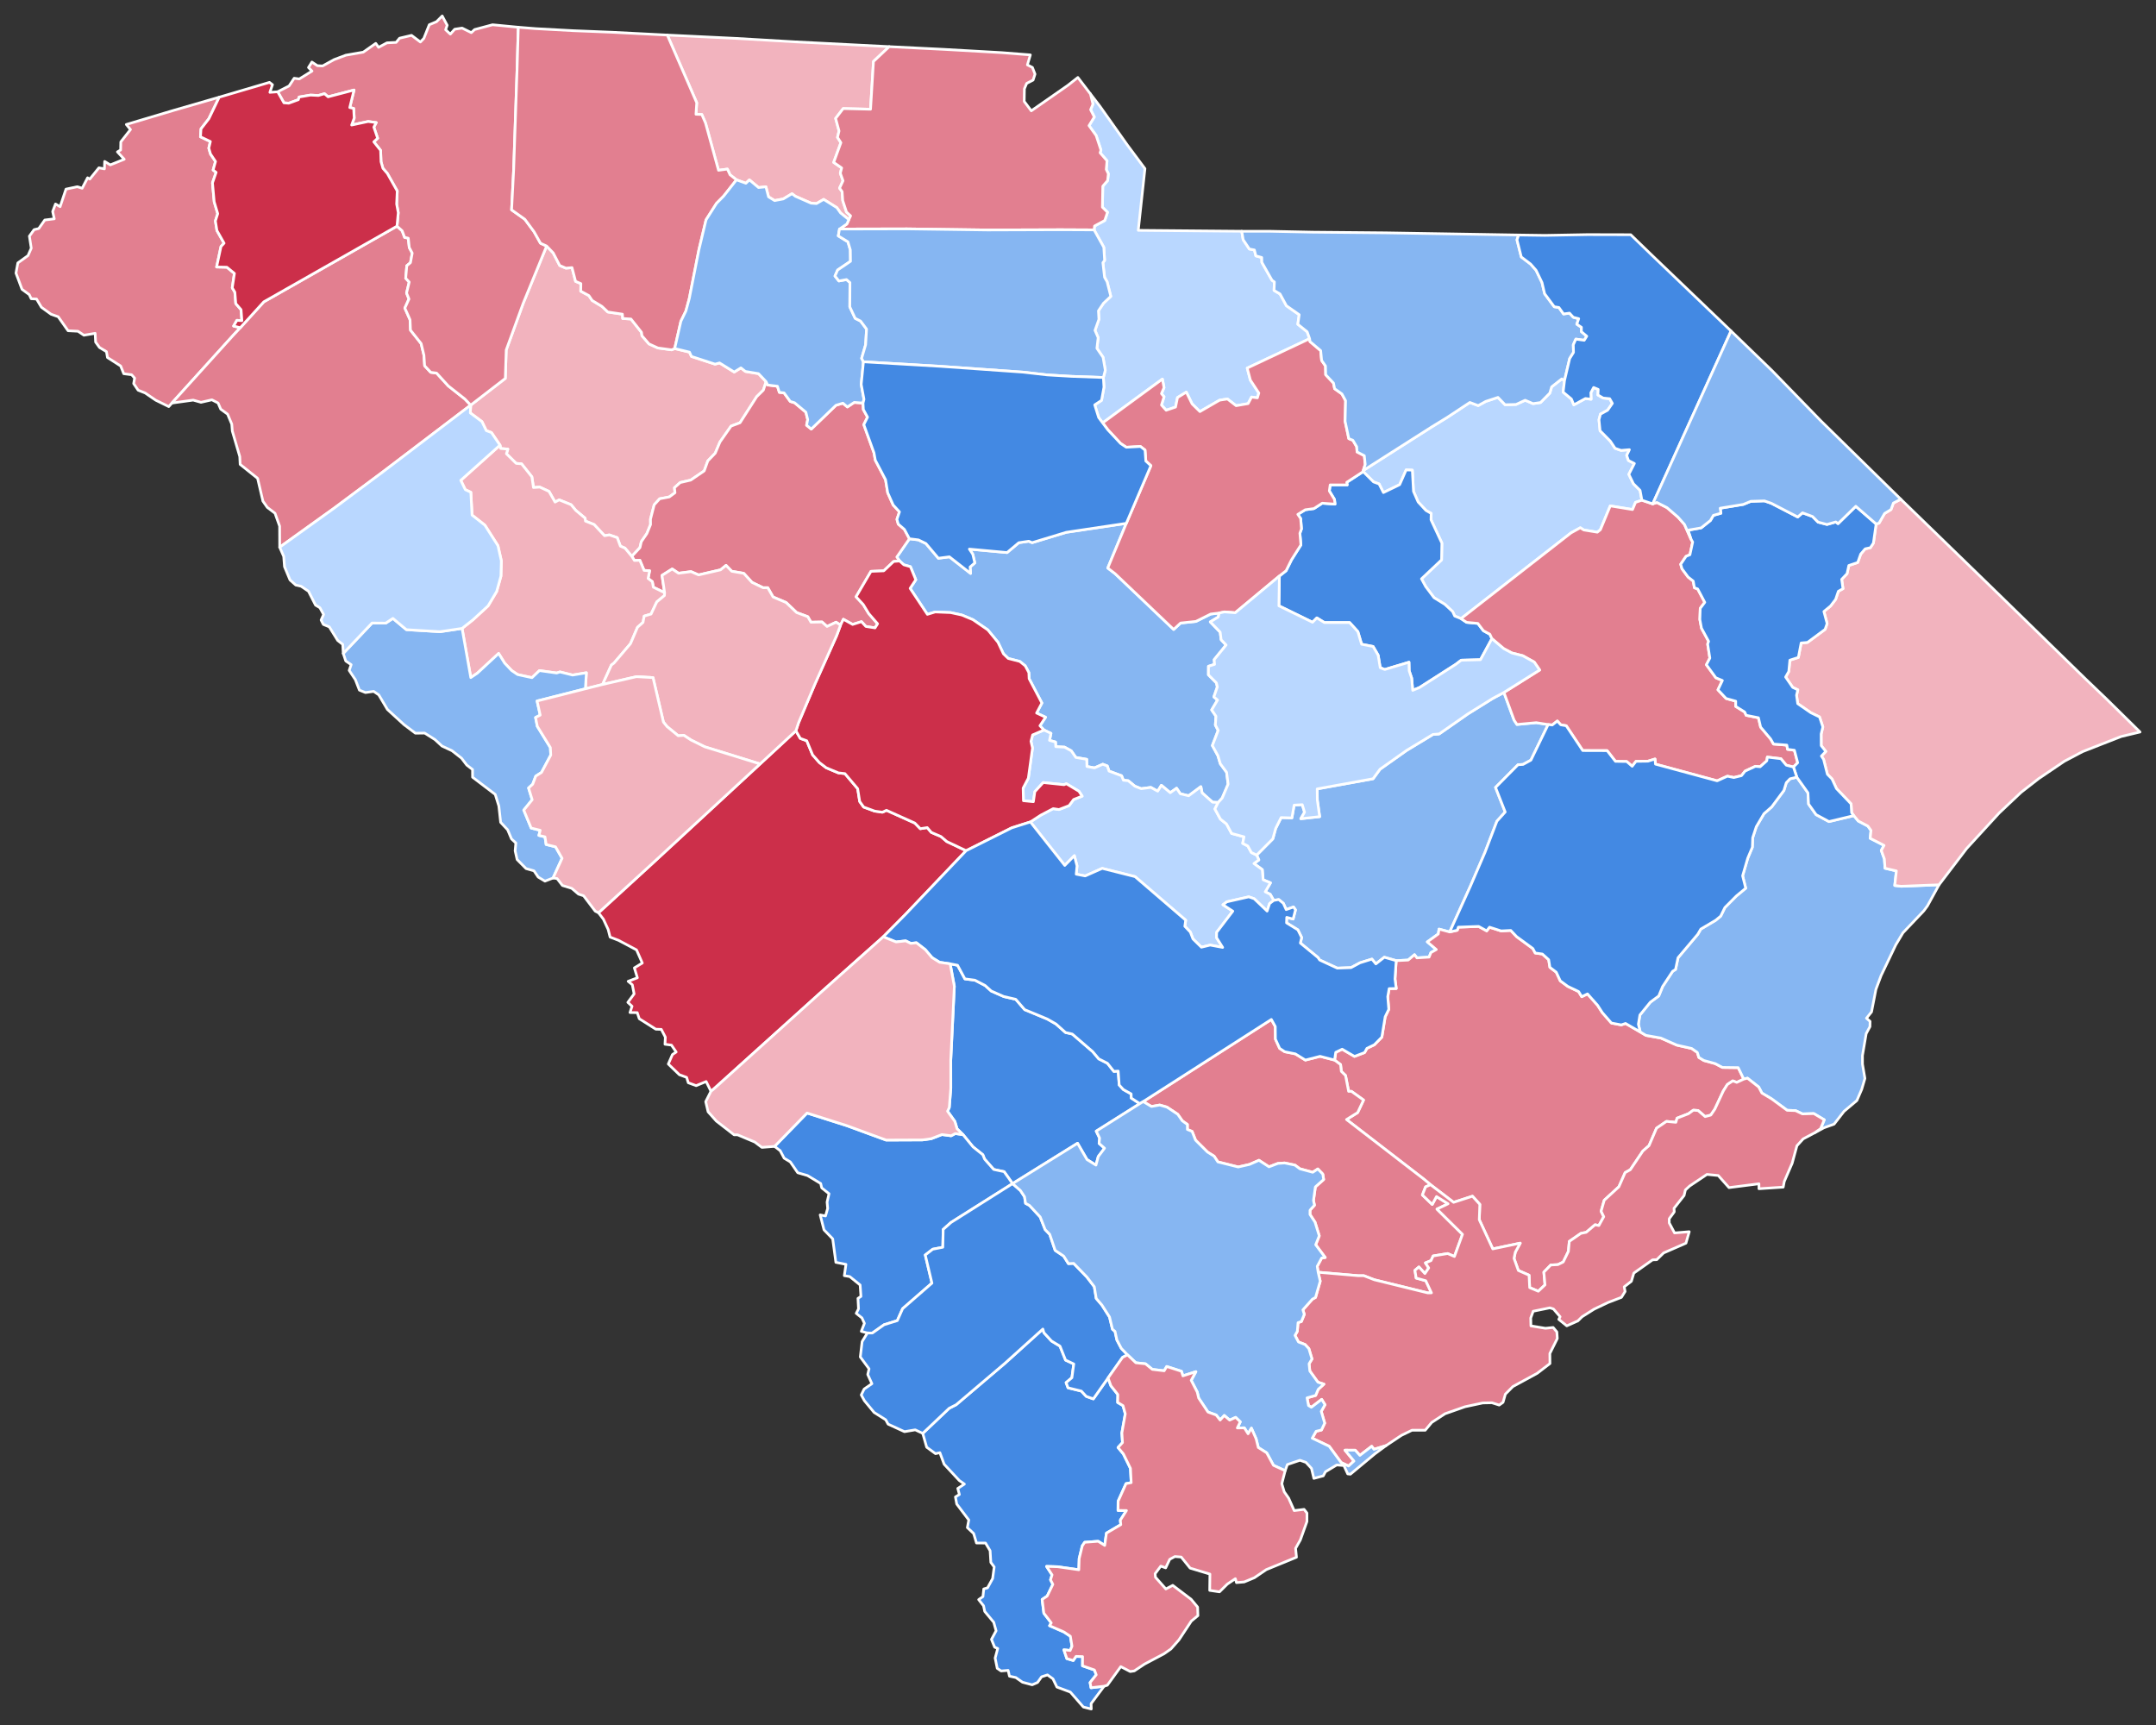 <?xml version="1.0" encoding="UTF-8" standalone="no"?>
<svg
   xmlns:dc="http://purl.org/dc/elements/1.1/"
   xmlns:cc="http://creativecommons.org/ns#"
   xmlns:rdf="http://www.w3.org/1999/02/22-rdf-syntax-ns#"
   xmlns:svg="http://www.w3.org/2000/svg"
   xmlns="http://www.w3.org/2000/svg"
   xmlns:sodipodi="http://sodipodi.sourceforge.net/DTD/sodipodi-0.dtd"
   xmlns:inkscape="http://www.inkscape.org/namespaces/inkscape"
   version="1.2"
   width="810"
   height="648"
   viewBox="0 0 810 648"
   stroke-linecap="round"
   stroke-linejoin="round"
   id="svg917"
   sodipodi:docname="South_Carolina_Presidential_Election_Results_2000.svg"
   inkscape:version="0.92.3 (2405546, 2018-03-11)">
  <rect x="0" y="0" width="810" height="648" fill="#333333" stroke="none"/>
  <defs
     id="defs921" />
  <sodipodi:namedview
     pagecolor="#ffffff"
     bordercolor="#666666"
     borderopacity="1"
     objecttolerance="10"
     gridtolerance="10"
     guidetolerance="10"
     inkscape:pageopacity="0"
     inkscape:pageshadow="2"
     inkscape:window-width="2085"
     inkscape:window-height="1948"
     id="namedview919"
     showgrid="false"
     inkscape:zoom="1.1569609"
     inkscape:cx="425.78718"
     inkscape:cy="324"
     inkscape:window-x="1735"
     inkscape:window-y="0"
     inkscape:window-maximized="0"
     inkscape:current-layer="South Carolina" />
  <g
     id="South Carolina"
     transform="translate(5,5)"
     stroke="white"
     stroke-width="1"
     style="fill:#d75d5d;fill-opacity:1">
    <path
       d="M 467.13 316.21 473.2 310.11 474.26 306.22 476.31 302.12 480.36 302.25 481.2 297.45 484.26 297.28 485.11 300.11 483.71 302.55 490.79 301.78 489.92 295.54 489.87 291.35 510.85 287.54 513.47 283.96 523.43 276.91 533.36 270.89 535.67 270.71 546.49 263.17 555.76 257.4 560.02 255.12 563.84 265.52 564.92 267.15 572.16 266.47 576.64 267.18 570.16 280.55 567.21 282.16 565.31 282.28 556.87 290.81 560.5 300.03 557.39 303.48 552.89 315.23 547.41 327.93 539.64 345.09 535.64 344.02 535.36 345.85 531.24 348.82 534.62 351.7 532.59 352.84 531.91 354.54 527.33 354.83 526.43 353.64 524.05 355.65 519.54 355.87 515.08 354.59 511.91 357.09 510.42 355.29 505.95 356.68 502.59 358.49 497.4 358.68 490.8 355.63 490.14 354.68 483.54 349.26 484.03 347.19 482.61 344.3 478.35 341.67 478.42 339.61 480.82 340.24 481.71 336.79 480.97 335.71 478.21 336.69 477.15 334.34 475.41 332.92 473.53 333.24 472.22 330.95 470.34 330.01 472.32 326.63 469.56 325.49 469.24 321.67 466.09 319.39 467.94 318.04 467.13 316.21 Z"
       id="Clarendon"
       fill="#b3c4db"
       style="fill:#86b6f2;fill-opacity:1" />
    <path
       d="M 519.54 355.87 524.05 355.65 526.43 353.64 527.33 354.83 531.91 354.54 532.59 352.84 534.62 351.7 531.24 348.82 535.36 345.85 535.64 344.02 539.64 345.09 542.49 344.45 542.89 343.29 550.52 343.01 553.55 344.68 554.61 343.3 558.96 344.7 562.59 344.52 564.79 346.85 570.89 351.32 571.78 353 574.47 353.38 576.84 355.52 577.29 358.38 579.68 360.2 581.18 363.44 584 365.53 588.08 367.48 589.25 369.41 591.42 368.36 595.2 372.62 596.97 375.37 600.41 379.31 604.11 380 605.71 379.46 611.22 382.65 613.38 383.94 618.97 384.94 624.95 387.59 630.56 388.86 632.68 390.34 633.26 392.23 635.13 393.37 639.39 394.54 642.12 395.98 648.04 396.06 650.13 400.37 647.5 401.6 646 401.04 643.96 402.4 642.45 404.81 639.25 411.67 637.74 413.88 635.62 414.45 632.95 412.17 631.18 412.04 629.36 413.37 625.07 415.04 624.62 416.6 621.08 416.26 617.35 418.81 614.54 425.36 612.22 427.38 607.5 434.41 605.56 435.49 603.21 440.82 597.7 445.88 596.53 450 597.52 452.06 595.69 455.38 594.27 455.09 590.93 457.92 588.96 458.31 584.58 461.33 584.24 465.09 582.3 469.07 580.3 470.06 577.62 470.2 575.02 472.88 575.45 477.67 572.93 480.06 569.69 478.69 569.46 474.03 565.44 472.26 563.81 467.71 564.3 465.36 566.15 461.99 555.83 464.15 550.76 453.19 550.96 447.42 548.2 444.36 541.11 446.66 532.46 440.05 529.92 437.93 500.88 415.55 505.06 412.95 507.28 408.24 502.7 404.95 501.67 404.97 500.51 399 498.93 397.47 498.65 394.91 496.39 393.22 496.83 390.31 499.25 389.13 503.87 391.84 507.68 390.39 508.54 388.81 511.33 387.47 514.15 384.6 515.4 376.97 516.76 374.16 516.37 369.4 516.9 366.38 519.56 366.34 519.1 362.74 519.54 355.87 Z"
       id="Berkeley"
       fill="#b8e0da"
       style="fill:#e27f90;fill-opacity:1" />
    <path
       d="M 171.84 147.18 184.84 137.15 185.18 126.48 191.56 108.94 200.36 87.42 202.84 90.01 205.28 94.73 207.61 95.73 209.9 95.53 211.24 100.68 213.23 101.54 213.18 104.38 216.25 106.04 217.49 107.88 221.13 110.08 223.36 112.2 228.84 113.02 228.94 114.64 232.05 114.84 236 119.81 236.19 121.14 238.83 124.19 242.16 125.71 247.33 126.42 248.48 125.93 254.04 127.28 254.78 128.9 263.64 131.79 265.34 131.34 270.84 134.75 273.35 133.19 275.05 134.53 279.98 135.36 282.83 138.38 281.79 141.56 279.29 144.02 273.02 153.82 269.66 155.07 265.48 161.05 263.72 165.23 260.93 168.13 259.57 171.89 254.51 175.35 250.55 176.27 248.39 178.21 248.59 180.1 246.45 181.68 242.84 182.36 240.78 184.63 239.39 190.02 239.41 192.05 238.03 195.43 235.94 198.49 235.43 200.72 232.37 204 229.79 200.9 228.07 200.16 226.89 196.97 223.93 195.94 222.12 196.24 218.19 192.04 214.94 190.74 214.82 189.65 211.34 186.75 209.55 184.59 205.08 182.78 203.53 183.61 201.25 179.59 197.78 177.98 195.42 178.14 194.82 174.12 190.95 169.25 188.92 169.07 185.26 165.46 185.8 163.71 183.11 163.48 182.84 162.23 179.63 157.49 177.69 156.76 176.06 153.38 171.69 150.12 171.84 147.18 Z"
       id="Laurens"
       fill="#b1e486"
       style="fill:#f2b3be;fill-opacity:1" />
    <path
       d="M 424.5 408.81 472.65 377.96 474.12 380.62 474.17 385.34 475.76 388.82 477.66 390.08 481.66 390.89 485.43 393.22 490.95 391.81 496.39 393.22 498.65 394.91 498.93 397.47 500.51 399 501.67 404.97 502.7 404.95 507.28 408.24 505.06 412.95 500.88 415.55 529.92 437.93 532.46 440.05 530.59 440.84 529.39 443.89 533.08 447.45 534.69 444.49 539.04 447.2 534.87 449.2 544.45 458.67 541.42 467.01 538.88 465.9 533.43 466.8 532.63 468.55 530.52 469.41 531.76 471.31 530.33 473.42 528.08 470.94 526.58 472.2 527.05 475.11 530.66 476.11 532.79 480.66 531.37 480.67 511.31 475.74 507.38 474.22 505.3 474.22 490.22 472.92 489.88 470.69 491.55 467.56 492.88 467.38 489.3 462.59 490.64 459.25 489.05 454.11 487.15 451.21 487.17 449.6 488.84 447.74 488.47 445.96 489.17 440.87 492.29 438.09 491.97 436.06 490.1 434.12 488.2 435.37 483.35 434.06 481.51 432.68 477.63 431.87 475.1 432.05 471.76 433.32 467.99 430.87 464.43 432.42 460.19 433.38 452.55 431.47 451.14 429.33 448.65 427.77 444.16 423.3 442.87 420.02 441.09 419.29 441.1 417.42 439.19 416.05 437.47 413.58 433.39 410.88 430.69 410.11 427.58 410.65 424.5 408.81 Z"
       id="Dorchester"
       fill="#cbdc93"
       style="fill:#e27f90;fill-opacity:1" />
    <path
       d="M 670.06 286.95 674.24 292.82 674.47 297.04 677.3 301.02 682.13 303.63 691.47 301.39 693.17 303.43 696.75 305.31 697.93 306.95 697.62 309.91 702.83 312.57 701.79 314.47 702.95 317.67 703.2 321.16 707.46 322.16 706.85 327.64 709.29 327.93 723.48 327.38 719.13 335.31 717.76 337.17 709.93 345.41 707.21 349.99 701.71 361.5 699.78 366.65 698.13 375.12 696.22 377.5 697.58 378.68 697.54 380.66 696.12 383.28 694.72 391.52 694.73 394.75 695.64 400.11 694.45 404.18 692.63 408.4 687.79 412.48 684.06 417.29 680.24 418.65 676.69 420.57 678.99 418.99 680.37 415.66 676.45 413.32 672.17 413.44 669.57 412.2 666.42 412.09 660.62 407.82 656.94 405.62 655.73 403.34 651.52 400.02 650.13 400.37 648.04 396.06 642.12 395.98 639.39 394.54 635.13 393.37 633.26 392.23 632.68 390.34 630.56 388.86 624.95 387.59 618.97 384.94 613.38 383.94 611.22 382.65 610.53 379.73 611.1 376.29 615.02 371.47 618.18 369.14 619.62 365.61 623.4 359.86 624.49 359.19 625.42 354.78 632.85 345.96 633.98 344.01 639.58 340.69 641.45 339.14 643.03 335.92 647.33 331.59 650.86 328.66 649.69 324 651.62 317.37 653.35 313.26 653.47 309.7 654.83 305.56 657.71 300.67 660.62 298.11 665.21 291.93 666.1 289.03 667.5 287.56 670.06 286.95 Z"
       id="Georgetown"
       fill="#e4c9a0"
       style="fill:#86b6f2;fill-opacity:1" />
    <path
       d="M 507.14 172.16 507.16 171.75 532.85 155.39 538.69 151.81 547.21 146.18 550.36 147.36 553.18 145.79 557.78 144.28 560.46 147.04 564.57 146.93 567.99 145.35 570.95 146.62 573.77 146.21 577.26 142.66 577.94 140.33 581.76 137.33 582.78 137.96 582.27 142.3 585.36 144.87 586.28 147.08 590.64 144.7 592.77 144.97 592.68 142.53 593.72 140.56 595.44 141.28 595.34 143.37 597.29 144.52 599.76 144.77 600.76 146.52 598.99 149.08 596.28 150.58 595.73 152.68 596.14 156.81 600 160.72 601.78 163.4 604.03 164.19 607.16 163.92 606.14 166.08 606.81 167.99 609.03 169.11 606.95 173.18 608.68 176.73 611.17 179.2 611.85 182.9 609.46 183.72 608.34 186.41 599.97 185.04 596.26 193.99 595.11 194.92 590 194.08 588.72 193.26 585.24 195.17 543.91 227.38 541.52 226.41 540.74 224.73 537.8 222.01 533.77 219.53 530.64 215.37 529.04 212.44 536.59 205.31 536.7 199 532.63 190.28 532.68 187.86 530.72 186.74 527.78 183.56 526.04 179.58 525.61 171.61 523.28 171.53 520.84 177.07 514.74 180.03 513.12 176.8 511.03 176.03 507.14 172.16 Z"
       id="Darlington"
       fill="#94bbeb"
       style="fill:#b9d7ff;fill-opacity:1" />
    <path
       d="M 77.36 31.51 73.46 39.61 70.51 43.42 70.32 46.39 74.04 48.16 73.45 50.65 74.08 52.84 75.97 55.66 75.07 58.87 76.2 59.74 74.83 63.7 75.47 70.8 76.8 75.27 75.92 78 76.5 81.6 79.19 86.36 78.02 87.61 76.38 95.3 80.24 95.38 83.07 97.7 82.26 103.13 83.24 104.76 83.58 109.04 85.57 111.34 85.87 115.46 84.01 115.33 82.76 117.48 85.28 118.1 84.42 119.04 82.67 120.9 59.58 146.41 58.4 147.74 53.46 145.31 49.51 142.61 46.89 141.58 45.22 139.09 45.58 137.04 44.46 135.77 41.49 135.39 40.33 132.48 35.38 129.31 34.99 127.1 32.38 125.53 30.92 123.5 30.75 120.22 26.52 120.93 24.3 119.43 20.58 119.25 16.87 113.99 14.18 113.04 10.56 110.42 8.73 107.33 6.72 107.22 5.99 105.67 3.27 103.68 1 97.59 1.7 93.77 5.52 91.02 6.74 88.24 6.04 83.71 7.81 81.27 9.56 80.85 11.82 77.65 15.39 77.2 14.78 74.47 15.85 71.63 17.58 72.64 19.79 66.05 24.04 65.14 25.87 65.72 27.91 61.79 28.74 62.27 32.16 58.04 34.23 58.43 34.32 55.65 36.43 56.94 41.67 54.83 39.12 52.05 40.32 51.34 40.38 48.3 44.02 43.67 42.46 41.76 60.44 36.4 77.36 31.51 Z"
       id="Oconee"
       fill="#d8e9e9"
       style="fill:#e27f90;fill-opacity:1" />
    <path
       d="M 219.85 337.88 240.24 319.22 280.56 281.98 294.02 269.52 295.67 272.38 298.09 273.26 300.3 278.58 302.84 281.45 305.42 283.42 309.98 285.33 312.44 285.61 317.22 291.26 317.99 296.09 319.48 298.17 323.63 299.7 326.5 300.11 328.04 299.39 338.69 304.18 340.76 306.3 343.36 305.89 344.91 307.7 348.51 309.24 350.7 311.12 357.97 314.56 335.15 338.53 326.83 346.92 302.72 368.4 262.98 404.24 262.1 404.93 260.3 401.28 256.54 402.83 253.58 401.74 252.96 399.72 250.24 398.72 246.08 394.7 247.63 391.14 249.04 390.19 247.27 387.6 244.83 387.28 244.97 384.62 243.45 381.69 241.39 381.62 235.17 377.69 234.41 375.4 231.68 375.36 232.45 373.01 230.88 371.54 233.23 368.36 232.56 364.93 231 363.63 234.46 362.31 233.33 358.59 236.31 356.76 234.14 351.83 227.36 348.23 224.21 347.02 223.49 344.18 221.69 340.29 219.85 337.88 Z"
       id="Aiken"
       fill="#cdec98"
       style="fill:#cc2f4a;fill-opacity:1" />
    <path
       d="M 351.97 357.06 354.75 357.6 357.51 362.72 361.28 363.21 365.12 365.21 367.41 367.28 372.14 369.36 376.61 370.38 379.98 374.28 388.47 377.8 391.73 379.66 395.32 382.86 397.86 383.44 405.52 390.04 407.81 392.77 411.05 394.41 413.48 397.47 415.1 397.35 415.48 402.58 417.04 404.29 419.97 405.92 420.01 407.49 423.22 409.59 406.85 419.92 408.12 422.53 407.93 424.53 409.97 426.33 407.61 429.47 406.75 432.68 403.38 430.59 399.83 424.47 375.42 439.63 372.24 435.14 368.33 434.31 364.89 430.4 364.25 428.78 360.55 425.82 356.8 421.23 354.56 419.03 353.73 416.26 350.99 412.44 351.64 411.04 352.21 403.78 352.2 393.17 353.54 365.48 351.97 357.06 Z"
       id="Bamberg"
       fill="#d5bca5"
       style="fill:#4389e3;fill-opacity:1" />
    <path
       d="M 336.67 197.39 340.04 197.81 342.86 199.17 347.55 204.71 351.68 204.17 359.65 210.4 359.46 207.99 361.23 206.45 360.46 203.18 359.19 201.27 373.35 202.57 377.76 198.87 381.53 198.31 382.76 198.85 395.59 194.96 418.15 191.59 411.18 208.38 413.95 210.51 435.94 231.45 438.55 229.04 444.29 228.44 449.84 225.67 453.07 225.28 452.68 226.8 449.7 228.61 453.42 232.47 453.78 235.33 455.65 237.29 451.16 242.8 451.31 244.57 449.02 245.29 449 248.51 451.98 251.5 452.35 253.03 451.04 256.8 452.44 257.96 450.22 261.68 451.83 264.04 451.61 267.38 452.67 269.38 450.48 275.06 452.58 278.91 453.46 281.9 455.83 285.12 456.39 289.58 454.18 294.78 452.68 296.44 450.56 296.36 446.61 292.83 446.16 290.52 441.57 293.93 438.43 293.18 437.04 291.09 434.66 292.78 431.32 290 429.95 292.2 427.35 290.79 423.75 291.27 421.37 290.34 418.87 288.28 417.05 288.09 416.38 286.42 411.66 284.66 411 282.73 409.31 282.09 406.19 283.46 403.35 282.93 403.28 280.24 399.18 279.53 397.47 277.05 394.94 275.66 391.65 275.49 391.56 273.75 389.3 273.12 389.84 270.48 387.21 269.23 385.7 267.63 387.81 264.43 384.44 262.85 386.43 259.09 381.64 249.95 381.54 247.67 380.17 245.12 378.14 243.47 373.79 242.35 371.99 240.62 369.92 236.25 366.11 231.62 360.53 227.78 356.34 226.03 352.15 225.12 346.37 224.88 343.41 225.78 336.93 216.02 339.06 212.78 337.05 207.88 334.57 207.17 332.99 205.74 331.93 204.25 336.67 197.39 Z"
       id="Richland"
       fill="#dbe5d2"
       style="fill:#86b6f2;fill-opacity:1" />
    <path
       d="M 329.08 12.52 323.16 18.09 322.06 36.03 311.78 35.78 308.95 39.48 310.22 44.2 309.65 46.61 310.92 48.59 308.22 56 311.21 58.08 310.7 60.07 311.72 62.9 310.42 65.68 311.38 66.98 311.61 70.33 313.02 74.64 314.57 76.09 313.91 77.5 310.81 75 309.4 73.01 304.45 69.9 301.76 71.47 299.72 71.32 293.81 68.73 292.55 67.77 289.28 69.73 286.02 70.35 283.73 68.94 282.76 65.18 279.98 65.45 276.54 62.57 275.24 63.84 271.69 62.56 269.26 60.65 268.28 58.51 264.94 58.97 260.06 41.21 258.66 38 256.47 37.92 256.76 33.61 245.7 8.17 271.7 9.43 293.78 10.72 329.08 12.52 Z"
       id="Cherokee"
       fill="#9a94d1"
       style="fill:#f2b3be;fill-opacity:1" />
    <path
       d="M 356.8 421.23 360.55 425.82 364.25 428.78 364.89 430.4 368.33 434.31 372.24 435.14 375.42 439.63 352.28 454.23 349.35 456.84 349.21 463.53 345.43 464.27 342.62 466.44 345.13 477.01 334.11 486.61 332.12 491.09 327.15 492.64 322.74 495.76 320.87 495.74 318.59 495.12 319.75 492.11 318.82 490.07 316.68 488.37 317.54 486.67 317.33 482.75 318.45 482 318.15 477.71 314.24 474.55 312.21 474.21 312.82 469.96 309.03 469.2 307.84 460.37 304.57 456.99 303.14 451.38 305.14 451.78 305.95 448.95 305.73 446.57 306.46 443.42 303.72 441.24 303.33 439.59 298.38 436.6 294.71 435.54 291.9 431.46 289.6 430.08 288.13 427.28 286 425.64 298.2 413.11 313.14 417.85 327.92 423.27 341.57 423.21 344.82 422.77 348.88 421.2 352.33 421.66 353.88 420.83 356.8 421.23 Z"
       id="Allendale"
       fill="#e8ead8"
       style="fill:#4389e3;fill-opacity:1" />
    <path
       d="M 387.21 269.23 389.84 270.48 389.3 273.12 391.56 273.75 391.65 275.49 394.94 275.66 397.47 277.05 399.18 279.53 403.28 280.24 403.35 282.93 406.19 283.46 409.31 282.09 411 282.73 411.66 284.66 416.38 286.42 417.05 288.09 418.87 288.28 421.37 290.34 423.75 291.27 427.35 290.79 429.95 292.2 431.32 290 434.66 292.78 437.04 291.09 438.43 293.18 441.57 293.93 446.16 290.52 446.61 292.83 450.56 296.36 452.68 296.44 451.44 298.89 453.51 302.7 455.8 304.53 457.71 308.08 462.37 309.35 461.88 311.81 463.79 312.78 465.14 315.25 467.13 316.21 467.94 318.04 466.09 319.39 469.24 321.67 469.56 325.49 472.32 326.63 470.34 330.01 472.22 330.95 473.53 333.24 471.98 334.42 471.05 337.25 466.19 332.61 464.16 331.9 455.92 333.77 454.45 334.87 458.16 337.28 452.09 345.23 452.06 347.25 454.35 350.9 449.67 350.02 446.36 350.82 443.18 347.7 442.21 345.15 440.13 342.96 440.46 340.67 421.43 324.31 409.09 321.21 402.7 324.05 399.33 323.39 399.63 320.28 398.63 316.44 395.03 320.1 382.11 303.76 386.02 301.21 390.68 298.77 392.86 299.1 396.65 297.63 398.35 295.34 401.56 294.08 400.35 292.24 395.63 289.41 394.77 289.78 386.93 288.97 383.78 292.4 383.24 296.16 379.5 295.79 379.39 291.05 381.34 287.33 382.9 275.99 382.33 273.47 382.95 271.07 387.21 269.23 Z"
       id="Calhoun"
       fill="#bbea90"
       style="fill:#b9d7ff;fill-opacity:1" />
    <path
       d="M 404.68 30.29 408.19 34.86 418.63 49.6 425.15 58.35 422.64 81.53 461.52 81.87 462.06 85.06 464.38 88.54 466.28 88.9 466.82 91.12 469.03 91.72 469.07 93.54 472.89 100.28 473.78 100.91 473.66 104.09 475.9 105.42 478.3 109.85 483.11 113.22 482.59 116.8 486.1 119.64 487.02 122.23 463.58 133.27 464.76 137.79 467.94 142.64 467.39 144.46 465.21 144.15 463.91 146.62 459.41 147.4 456.15 144.88 453.2 145.33 445.8 149.61 442.87 146.73 440.7 142.3 437.38 144.35 436.65 147.91 433.12 149.11 431.36 147.15 432.33 144.04 431.35 142.87 432.32 140.61 431.71 137.41 409.26 153.86 407.76 151.84 406.28 147.09 408.84 145.4 409.75 140.43 409.53 136.81 410.25 134.07 409.41 129.22 407.1 125.84 407.57 121.82 406.38 119.11 407.86 114.95 407.68 111.75 409.59 108.89 412.32 106.33 410.93 100.85 409.98 99.18 409.35 93.68 410 92.81 409.69 87.89 406.05 81.36 406.22 79.9 410.05 77.82 411.09 74.73 409.17 72.84 409.31 64.94 411.12 62.85 411.4 60.28 410.62 58.64 410.9 55.4 408.31 52.39 408.62 51.38 406.82 45.92 404.14 42.19 406.13 38.94 404.74 36.21 405.62 34.09 404.68 30.29 Z"
       id="Lancaster"
       fill="#cde2b7"
       style="fill:#b9d7ff;fill-opacity:1" />
    <path
       d="M 699.85 191.82 700.93 191.53 703.04 187.87 705.43 186.43 706.34 183.97 709.12 182.53 742.39 214.82 778.45 249.97 786.39 257.57 799 269.98 791.9 271.68 777.45 277.34 770.55 280.98 760.91 287.51 754.31 292.65 746.12 300.37 733.84 313.77 723.48 327.38 709.29 327.93 706.85 327.64 707.46 322.16 703.2 321.16 702.95 317.67 701.79 314.47 702.83 312.57 697.62 309.91 697.93 306.95 696.75 305.31 693.17 303.43 691.47 301.39 690.64 300.32 690.45 296.99 684.95 291.23 683.28 287.62 681.54 285.86 680.12 280.28 679.29 279.02 680.95 277.28 679.22 275.09 679.2 270.72 679.83 268.08 678.6 264.33 675.32 262.73 670.39 259.32 669.95 256.17 670.43 254.13 668.51 253.21 665.85 249.33 667.04 247.24 667.44 243 670.64 241.96 671.68 236.53 674.07 236.32 680.68 231.42 681.44 229.23 680.23 224.71 682.72 222.66 684.63 220.16 685.66 217.12 687.4 216.14 686.91 212.63 688.93 210.5 689.59 207.43 692.93 206.31 694.06 203.14 695.74 201.17 697.7 200.74 698.83 199 699.85 191.82 Z"
       id="Horry"
       fill="#c4e4e2"
       style="fill:#f2b3be;fill-opacity:1" />
    <path
       d="M 341.67 533.45 351.62 524.01 354.23 522.68 372.58 507.09 386.8 494.26 387.19 495.62 390.05 498.75 393.24 500.68 395.32 505.91 398.41 507.37 397.71 512.54 395.53 514.38 396.25 516.33 401.26 517.56 403.08 519.54 405.76 520.5 411.29 512.64 412.36 515.57 414.97 518.86 414.9 521.83 416.91 523.03 417.76 526.11 416.48 533.28 416.71 536.92 415.04 538.76 417.03 541.14 419.71 546.6 419.98 551.96 418.04 552.33 415.07 558.94 415.04 562.41 418.21 562.44 415.9 566.05 416.07 567.75 410.68 570.92 410.03 575.54 407.58 573.98 402.52 574.36 401.6 575.72 400.44 580.49 400.31 584.69 392.38 583.55 388.19 583.42 390.25 586.6 389.68 588.45 390.55 590.17 388.43 594.56 386.53 595.84 387.17 601 389.95 604.63 389.32 605.7 394.68 608.04 397.13 609.66 397.74 613.41 397.06 615 394.7 614.76 395.81 618.06 398.22 618.77 399.25 617.23 401.72 617.31 401.69 620.77 406.18 622.33 406.85 624.14 404.54 627.06 404.9 629.01 409.8 628.43 404.92 634.97 404.99 637 402.02 636.25 397.11 630.62 392.07 628.74 390.6 625.67 388.53 624.18 386.31 624.9 384.8 627.03 382.78 627.9 379.14 626.93 376.63 625.17 374.25 624.66 373.75 622.48 371.12 622.71 369.65 621.71 368.87 617.86 369.84 614.26 368.68 613.76 367.49 610.84 369.23 607.61 368.34 604.41 364.95 600.33 364.51 598.21 362.68 595.9 364.29 594.77 364.59 591.89 366.02 591.47 367.93 587.97 368.51 583.63 367.25 581.92 366.98 577.54 365.26 574.65 361.86 574.63 360.79 571.06 358.43 568.85 358.97 565.99 354.44 560 353.95 557.33 355.44 556.41 354.83 554.14 357.32 552.5 355.38 551.14 349.71 545.04 348.11 540.7 346.46 541.07 343.15 538.65 341.67 533.45 Z"
       id="Jasper"
       fill="#cee8ef"
       style="fill:#4389e3;fill-opacity:1" />
    <path
       d="M 320.87 495.74 322.74 495.76 327.15 492.64 332.12 491.09 334.11 486.61 345.13 477.01 342.62 466.44 345.43 464.27 349.21 463.53 349.35 456.84 352.28 454.23 375.42 439.63 378.38 442.23 379.92 444.57 380.3 447.03 381.77 447.82 385.8 452.15 387.66 456.9 389.38 458.68 391.42 464.7 394.62 466.85 396.4 469.68 398.38 469.59 403.35 474.73 406.13 478.36 406.85 482.76 408.97 485.23 411.85 489.74 412.95 494.34 413.9 495.12 414.61 498.35 416.27 501.52 418.61 503.96 416.77 504.86 411.29 512.64 405.76 520.5 403.08 519.54 401.26 517.56 396.25 516.33 395.53 514.38 397.71 512.54 398.41 507.37 395.32 505.91 393.24 500.68 390.05 498.75 387.19 495.62 386.8 494.26 372.58 507.09 354.23 522.68 351.62 524.01 341.67 533.45 338.85 532.13 334.81 532.81 328.65 529.98 327.76 528.34 323.41 525.6 319.73 521.14 318.57 519.01 319.65 516.81 322.57 514.79 321 511.33 321.5 509.21 318.21 504.74 318.89 498.97 320.87 495.74 Z"
       id="Hampton"
       fill="#c7d5e6"
       style="fill:#4389e3;fill-opacity:1" />
    <path
       d="M 329.08 12.52 349.59 13.54 371.32 14.77 382.1 15.62 380.99 19.38 382.87 20.33 383.85 22.84 383.13 25.08 380.71 26.33 379.86 28.36 379.79 33.09 382.45 36.63 396.19 27.06 399.95 24.1 404.68 30.29 405.62 34.09 404.74 36.21 406.13 38.94 404.14 42.19 406.82 45.92 408.62 51.38 408.31 52.39 410.9 55.4 410.62 58.64 411.4 60.28 411.12 62.85 409.31 64.94 409.17 72.84 411.09 74.73 410.05 77.82 406.22 79.9 406.05 81.36 393.49 81.3 366.01 81.39 335.78 80.98 310.4 81.04 313.16 79.15 313.91 77.5 314.57 76.09 313.02 74.64 311.61 70.33 311.38 66.98 310.42 65.68 311.72 62.9 310.7 60.07 311.21 58.08 308.22 56 310.92 48.59 309.65 46.61 310.22 44.2 308.95 39.48 311.78 35.78 322.06 36.03 323.16 18.09 329.08 12.52 Z"
       id="York"
       fill="#bce4ec"
       style="fill:#e27f90;fill-opacity:1" />
    <path
       d="M 282.83 138.38 283.38 139.61 287.08 140.09 287.8 142.39 289.56 142.58 291.9 145.8 293.53 146.3 297.76 149.83 298.45 152.63 298.03 154.74 299.79 156.18 309.07 147.24 311.67 146.45 313.36 147.87 315.92 146.16 319.23 146.41 319.36 148.84 320.93 151.7 319.53 154.51 323.35 165.09 323.85 167.86 327.7 175.2 328.51 180.11 330.56 184.7 332.93 187.28 331.98 190.09 332.48 191.89 334.78 193.87 336.67 197.39 331.93 204.25 332.99 205.74 330.76 205.91 327.03 209.43 322.22 209.63 316.62 219.18 319.31 222.08 321.4 225.51 324.71 229.32 323.74 230.87 320.3 230.33 318.65 228.53 315.33 229.57 311.85 227.63 310.79 229.82 309.1 228.74 305.71 230.33 303.83 228.65 299.67 228.73 298.48 226.66 294.29 225.11 290.33 221.34 285.44 219.26 283.44 215.77 281.7 215.79 277.52 213.77 274.42 210.37 269.92 209.6 267.77 207.39 265.71 209.06 257.46 210.97 254.6 209.73 249.93 210.34 247.54 208.74 243.71 211.15 244.69 217.65 240.45 215.58 240.09 213.53 238.49 212.29 239.05 209.4 236.97 209.27 235.39 205.48 233.34 205.54 232.37 204 235.43 200.72 235.94 198.49 238.03 195.43 239.41 192.05 239.39 190.02 240.78 184.63 242.84 182.36 246.45 181.68 248.59 180.1 248.39 178.21 250.55 176.27 254.51 175.35 259.57 171.89 260.93 168.13 263.72 165.23 265.48 161.05 269.66 155.07 273.02 153.82 279.29 144.02 281.79 141.56 282.83 138.38 Z"
       id="Newberry"
       fill="#f3d7d4"
       style="fill:#e27f90;fill-opacity:1" />
    <path
       d="M 310.79 229.82 311.85 227.63 315.33 229.57 318.65 228.53 320.3 230.33 323.74 230.87 324.71 229.32 321.4 225.51 319.31 222.08 316.62 219.18 322.22 209.63 327.03 209.43 330.76 205.91 332.99 205.74 334.57 207.17 337.05 207.88 339.06 212.78 336.93 216.02 343.41 225.78 346.37 224.88 352.15 225.12 356.34 226.03 360.53 227.78 366.11 231.62 369.92 236.25 371.99 240.62 373.79 242.35 378.14 243.47 380.17 245.12 381.54 247.67 381.64 249.95 386.43 259.09 384.44 262.85 387.81 264.43 385.7 267.63 387.21 269.23 382.95 271.07 382.33 273.47 382.9 275.99 381.34 287.33 379.39 291.05 379.5 295.79 383.24 296.16 383.78 292.4 386.93 288.97 394.77 289.78 395.63 289.41 400.35 292.24 401.56 294.08 398.35 295.34 396.65 297.63 392.86 299.1 390.68 298.77 386.02 301.21 382.11 303.76 375.13 305.97 357.97 314.56 350.7 311.12 348.51 309.24 344.91 307.7 343.36 305.89 340.76 306.3 338.69 304.18 328.04 299.39 326.5 300.11 323.63 299.7 319.48 298.17 317.99 296.09 317.22 291.26 312.44 285.61 309.98 285.33 305.42 283.42 302.84 281.45 300.3 278.58 298.09 273.26 295.67 272.38 294.02 269.52 295 266.54 301.17 251.94 309.33 233.74 310.79 229.82 Z"
       id="Lexington"
       fill="#cee9e7"
       style="fill:#cc2f4a;fill-opacity:1" />
    <path
       d="M 475.66 211.38 478.18 209.39 480.2 205.31 483.75 199.7 483.36 195.33 483.96 193.66 483.65 189.78 482.59 188.22 485.38 186.49 488.63 186.05 491.75 184.03 496.56 184.38 496.36 182.62 494.42 179.43 494.74 177.15 501.14 177.16 500.97 176.18 507.14 172.16 511.03 176.03 513.12 176.8 514.74 180.03 520.84 177.07 523.28 171.53 525.61 171.61 526.04 179.58 527.78 183.56 530.72 186.74 532.68 187.86 532.63 190.28 536.7 199 536.59 205.31 529.04 212.44 530.64 215.37 533.77 219.53 537.8 222.01 540.74 224.73 541.52 226.41 543.91 227.38 545.99 228.78 550.23 229.19 552.31 231.93 554.74 233.25 555.5 234.92 551.22 242.82 543.97 243.01 541.91 244.58 528.35 253.25 525.75 254.33 525.36 249.75 524.42 246.96 524.35 243.77 515.25 246.5 513.54 245.82 512.77 241.14 510.86 237.85 506.55 237.01 505.14 232.27 502.04 228.87 492.56 228.86 489.74 227.12 488.11 228.75 475.48 222.58 475.66 211.38 Z"
       id="Lee"
       fill="#e8c7b1"
       style="fill:#4389e3;fill-opacity:1" />
    <path
       d="M 409.26 153.86 431.71 137.41 432.32 140.61 431.35 142.87 432.33 144.04 431.36 147.15 433.12 149.11 436.65 147.91 437.38 144.35 440.7 142.3 442.87 146.73 445.8 149.61 453.2 145.33 456.15 144.88 459.41 147.4 463.91 146.62 465.21 144.15 467.39 144.46 467.94 142.64 464.76 137.79 463.58 133.27 487.02 122.23 487.17 123.31 491.18 126.72 491.53 130.4 492.98 132.47 493.06 135.78 495.99 138.89 496.41 141.02 499.15 142.97 500.53 145.52 500.35 153.25 501.74 159.77 503.27 160.38 504.72 162.84 504.84 164.76 507.57 166.18 507.91 169.44 507.16 171.75 507.14 172.16 500.97 176.18 501.14 177.16 494.74 177.15 494.42 179.43 496.36 182.62 496.56 184.38 491.75 184.03 488.63 186.05 485.38 186.49 482.59 188.22 483.65 189.78 483.96 193.66 483.36 195.33 483.75 199.7 480.2 205.31 478.18 209.39 475.66 211.38 459.07 225.18 455.03 224.86 453.07 225.28 449.84 225.67 444.29 228.44 438.55 229.04 435.94 231.45 413.95 210.51 411.18 208.38 418.15 191.59 427.39 169.93 425.48 168.19 425.18 164.07 423.47 162.72 418.14 163.01 416 161.59 411.24 156.49 409.26 153.86 Z"
       id="Kershaw"
       fill="#f4ddd3"
       style="fill:#e27f90;fill-opacity:1" />
    <path
       d="M 490.22 472.92 505.3 474.22 507.38 474.22 511.31 475.74 531.37 480.67 532.79 480.66 530.66 476.11 527.05 475.11 526.58 472.2 528.08 470.94 530.33 473.42 531.76 471.31 530.52 469.41 532.63 468.55 533.43 466.8 538.88 465.9 541.42 467.01 544.45 458.67 534.87 449.2 539.04 447.2 534.69 444.49 533.08 447.45 529.39 443.89 530.59 440.84 532.46 440.05 541.11 446.66 548.2 444.36 550.96 447.42 550.76 453.19 555.83 464.15 566.15 461.99 564.3 465.36 563.81 467.71 565.44 472.26 569.46 474.03 569.69 478.69 572.93 480.06 575.45 477.67 575.02 472.88 577.62 470.2 580.3 470.06 582.3 469.07 584.24 465.09 584.58 461.33 588.96 458.31 590.93 457.92 594.27 455.09 595.69 455.38 597.52 452.06 596.53 450 597.7 445.88 603.21 440.82 605.56 435.49 607.5 434.41 612.22 427.38 614.54 425.36 617.35 418.81 621.08 416.26 624.62 416.6 625.07 415.04 629.36 413.37 631.18 412.04 632.95 412.17 635.62 414.45 637.74 413.88 639.25 411.67 642.45 404.81 643.96 402.4 646 401.04 647.5 401.6 650.13 400.37 651.52 400.02 655.73 403.34 656.94 405.62 660.62 407.82 666.42 412.09 669.57 412.2 672.17 413.44 676.45 413.32 680.37 415.66 678.99 418.99 676.69 420.57 672.44 422.83 670.1 425.4 668.31 431.97 665.34 438.84 664.95 440.95 655.83 441.55 655.83 439.69 644.58 441.13 640.54 436.59 636.29 436.17 629.79 440.53 628.19 442.02 627.71 444.09 623.92 448.91 624.01 450.24 622.12 452.83 622.13 454.4 624.12 458.15 629.64 457.69 628.41 462 620.01 465.67 617.43 468.21 615.87 468.26 608.82 473.25 607.9 476.32 605.21 478.4 605.54 480.15 604.16 482.36 599.11 484.3 593.89 486.79 589.38 489.64 587.8 491.2 583.63 493.06 580.63 490.62 581.12 489.62 578.62 486.71 577.27 486.29 571.01 487.57 570.09 490.11 570.16 493.08 575.61 493.97 578.51 493.67 579.91 495.34 580.07 497.82 577.27 503.45 577.31 507.22 572.52 510.89 563.39 515.86 560.56 518.71 559.69 521.79 558.25 522.82 555.51 521.95 552.07 522.02 545.36 523.46 537.89 526.08 532.89 529.34 530.45 532.27 525.48 532.27 521.53 534.18 515.73 538.05 511.19 539.44 510.34 538.3 505.9 541.72 504.16 539.78 500.31 539.76 503.67 543.85 501.65 545.71 498.85 544.4 494.37 538.29 488 535.26 489.45 532.67 491.46 532.18 492.68 529.61 491.39 525.19 492.79 522.69 491.55 520.68 487.67 523.65 486.6 522.99 486.05 520.11 489.28 519.2 490.24 516.92 492.39 514.95 490.13 514.22 487.1 510.03 486.81 507.31 487.91 505.51 486.74 501.63 485.32 500.08 482.82 499.11 481.53 496.64 482.4 495.11 482.66 491.86 483.93 491.43 485.02 488.74 484.49 487.04 488.05 483.04 489.24 482.38 491 476.27 490.22 472.92 Z"
       id="Charleston"
       fill="#b6a8f0"
       style="fill:#e27f90;fill-opacity:1" />
    <path
       d="M 461.52 81.87 471.72 81.87 488.2 82.21 515.55 82.46 565.55 83.28 564.93 85.09 566.54 91.53 570.06 94.2 572.11 96.54 574.32 101.13 575.32 105.35 578.93 110.23 580.68 110.51 582.42 112.94 584.66 112.63 586.08 114.19 588.11 114.71 587.4 116.79 589.13 117.94 589.12 119.59 591.14 121.3 590.19 122.83 587.04 122.39 586.08 124.53 586.16 127.38 584.72 129.7 582.78 137.96 581.76 137.33 577.94 140.33 577.26 142.66 573.77 146.21 570.95 146.62 567.99 145.35 564.57 146.93 560.46 147.04 557.78 144.28 553.18 145.79 550.36 147.36 547.21 146.18 538.69 151.81 532.85 155.39 507.16 171.75 507.91 169.44 507.57 166.18 504.84 164.76 504.72 162.84 503.27 160.38 501.74 159.77 500.35 153.25 500.53 145.52 499.15 142.97 496.41 141.02 495.99 138.89 493.06 135.78 492.98 132.47 491.53 130.4 491.18 126.72 487.17 123.31 487.02 122.23 486.1 119.64 482.59 116.8 483.11 113.22 478.3 109.85 475.9 105.42 473.66 104.09 473.78 100.91 472.89 100.28 469.07 93.54 469.03 91.72 466.82 91.12 466.28 88.9 464.38 88.54 462.06 85.06 461.52 81.87 Z"
       id="Chesterfield"
       fill="#e7d5a7"
       style="fill:#86b6f2;fill-opacity:1" />
    <path
       d="M 82.67 120.9 84.42 119.04 85.28 118.1 94.11 108.38 144.15 79.96 146.09 81.7 147.01 84.17 148.39 84.48 148.76 87.98 149.87 90.07 149.21 93.68 147.83 94.82 147.42 99.53 148.74 100.95 147.74 105.09 148.65 107.32 147.1 110.73 149.05 115.12 149.22 119.03 153.22 124.06 154.27 128.42 154.54 132.41 156.82 134.86 159.03 135.15 163.42 139.97 169.65 144.88 171.84 147.18 139.17 172.02 120.56 185.88 100.08 200.56 100.05 192.65 98.32 187.81 95.41 185.59 93.77 183.25 91.78 174.69 85.22 169.44 85.08 166.52 82.27 156.9 82.07 154.33 80.5 150.57 77.92 148.7 76.93 146.39 74.61 145.19 70.52 146.13 67.58 145.3 59.58 146.41 82.67 120.9 Z"
       id="Anderson"
       fill="#f1c9ad"
       style="fill:#e27f90;fill-opacity:1" />
    <path
       d="M 543.91 227.38 585.24 195.17 588.72 193.26 590 194.08 595.11 194.92 596.26 193.99 599.97 185.04 608.34 186.41 609.46 183.72 611.85 182.9 615.91 184.28 617.48 183.75 621.3 185.7 625.39 189.23 627.85 192 630.27 197.48 630.93 198.62 629.9 203.39 628.44 203.99 626.43 206.97 626.93 208.68 629.21 211.76 631.15 213.29 631.58 215.79 632.82 216.24 635.48 221.27 633.77 223.53 633.63 227.72 634.24 230.98 636.92 235.92 636.56 236.95 637.38 242.22 636.09 244.72 639.64 249.6 642.09 250.63 640.43 254.13 643.48 257.38 647.11 258.4 647.1 260.36 650.49 262.48 651.02 263.7 655.64 264.63 656.46 268.14 660.2 272.57 661.3 274.5 666.31 274.9 666.58 276.49 669.15 276.83 670.38 281.53 668.78 283.13 666.09 282.44 664.07 280.01 658.99 279.4 658.78 280.8 656.28 283.03 654.5 282.87 650.63 284.66 649.27 286.38 646.4 287.08 643.97 286.58 640.13 288.32 616.96 282.05 616.78 280.12 614.13 280.94 609.64 281 608.2 282.85 606.14 281.06 601.92 281 598.79 276.98 589.63 276.95 583.43 267.63 581.38 267.28 580.08 265.85 578.17 267.35 576.64 267.18 572.16 266.47 564.92 267.15 563.84 265.52 560.02 255.12 573.44 246.69 571.4 243.71 567.07 241.32 563.02 240.3 559.92 238.65 555.5 234.92 554.74 233.25 552.31 231.93 550.23 229.19 545.99 228.78 543.91 227.38 Z"
       id="Florence"
       fill="#a5a7e4"
       style="fill:#e27f90;fill-opacity:1" />
    <path
       d="M 99.33 29.47 103.6 27.29 105.52 24.39 107.44 24.66 112.22 21.7 110.9 20.36 112.18 18.31 114.23 19.67 116.21 19.77 120.5 17.4 124.93 15.73 131.48 14.59 136.17 11.3 137.23 12.78 140.38 11.09 143.83 10.92 145.11 9.35 149.61 8.28 152.94 10.78 154.23 9.43 156.28 4.29 158.99 3.15 161.14 1 163.01 4.49 162.42 6.17 164.19 7.82 165.83 5.97 168.61 5.55 172.07 7.26 173.31 6.1 180.05 4.3 189.72 5.23 189.26 21.21 187.98 58.76 187.2 73.83 192.19 77.38 195.62 82.02 198.07 86.38 200.36 87.42 191.56 108.94 185.18 126.48 184.84 137.15 171.84 147.18 169.65 144.88 163.42 139.97 159.03 135.15 156.82 134.86 154.54 132.41 154.27 128.42 153.22 124.06 149.22 119.03 149.05 115.12 147.1 110.73 148.65 107.32 147.74 105.09 148.74 100.95 147.42 99.53 147.83 94.82 149.21 93.68 149.87 90.07 148.76 87.98 148.39 84.48 147.01 84.17 146.09 81.7 144.15 79.96 144.62 74.9 144.02 71.64 144.24 66.76 140.5 60.13 138.86 58.23 138.15 55.75 137.99 51.48 135.44 48.28 136.88 46.94 135.45 42.76 136.35 41.05 133.32 40.64 127.11 41.97 128.07 39.36 127.87 35.73 126.4 35.4 128.01 28.82 118.27 31.37 116.9 30.2 114.62 30.87 111.63 30.72 107.38 31.45 107.09 32.45 103.49 33.77 101.67 33.63 99.33 29.47 Z"
       id="Greenville"
       fill="#c6edcf"
       style="fill:#e27f90;fill-opacity:1" />
    <path
       d="M 189.72 5.23 196.13 5.75 210.44 6.53 224.91 7.11 245.7 8.17 256.76 33.61 256.47 37.92 258.66 38 260.06 41.21 264.94 58.97 268.28 58.51 269.26 60.65 271.69 62.56 266.87 68.68 264.21 71.37 260.26 77.59 257.6 88.73 253.96 107.15 252.69 111.82 250.81 115.68 248.48 125.93 247.33 126.42 242.16 125.71 238.83 124.19 236.19 121.14 236 119.81 232.05 114.84 228.94 114.64 228.84 113.02 223.36 112.2 221.13 110.08 217.49 107.88 216.25 106.04 213.18 104.38 213.23 101.54 211.24 100.68 209.9 95.53 207.61 95.73 205.28 94.73 202.84 90.01 200.36 87.42 198.07 86.38 195.62 82.02 192.19 77.38 187.2 73.83 187.98 58.76 189.26 21.21 189.72 5.23 Z"
       id="Spartanburg"
       fill="#abe3a6"
       style="fill:#e27f90;fill-opacity:1" />
    <path
       d="M 357.97 314.56 375.13 305.97 382.11 303.76 395.03 320.1 398.63 316.44 399.63 320.28 399.33 323.39 402.7 324.05 409.09 321.21 421.43 324.31 440.46 340.67 440.13 342.96 442.21 345.15 443.18 347.7 446.36 350.82 449.67 350.02 454.35 350.9 452.06 347.25 452.09 345.23 458.16 337.28 454.45 334.87 455.92 333.77 464.16 331.9 466.19 332.61 471.05 337.25 471.98 334.42 473.53 333.24 475.41 332.92 477.15 334.34 478.21 336.69 480.97 335.71 481.71 336.79 480.82 340.24 478.42 339.61 478.35 341.67 482.61 344.3 484.03 347.19 483.54 349.26 490.14 354.68 490.8 355.63 497.4 358.68 502.59 358.49 505.95 356.68 510.42 355.29 511.91 357.09 515.08 354.59 519.54 355.87 519.1 362.74 519.56 366.34 516.9 366.38 516.37 369.4 516.76 374.16 515.4 376.97 514.15 384.6 511.33 387.47 508.54 388.81 507.68 390.39 503.87 391.84 499.25 389.13 496.83 390.31 496.39 393.22 490.95 391.81 485.43 393.22 481.66 390.89 477.66 390.08 475.76 388.82 474.17 385.34 474.12 380.62 472.65 377.96 424.5 408.81 423.22 409.59 420.01 407.49 419.97 405.92 417.04 404.29 415.48 402.58 415.1 397.35 413.48 397.47 411.05 394.41 407.81 392.77 405.52 390.04 397.86 383.44 395.32 382.86 391.73 379.66 388.47 377.8 379.98 374.28 376.61 370.38 372.14 369.36 367.41 367.28 365.12 365.21 361.28 363.21 357.51 362.72 354.75 357.6 351.97 357.06 348.01 356.49 345.17 354.74 342.62 351.73 339.29 349.16 337.17 349.39 335.27 348.44 331.63 348.84 326.83 346.92 335.15 338.53 357.97 314.56 Z"
       id="Orangeburg"
       fill="#8e94e1"
       style="fill:#4389e3;fill-opacity:1" />
    <path
       d="M 453.07 225.28 455.03 224.86 459.07 225.18 475.66 211.38 475.48 222.58 488.11 228.75 489.74 227.12 492.56 228.86 502.04 228.87 505.14 232.27 506.55 237.01 510.86 237.85 512.77 241.14 513.54 245.82 515.25 246.5 524.35 243.77 524.42 246.96 525.36 249.75 525.75 254.33 528.35 253.25 541.91 244.58 543.97 243.01 551.22 242.82 555.5 234.92 559.92 238.65 563.02 240.3 567.07 241.32 571.4 243.71 573.44 246.69 560.02 255.12 555.76 257.4 546.49 263.17 535.67 270.71 533.36 270.89 523.43 276.91 513.47 283.96 510.85 287.54 489.87 291.35 489.92 295.54 490.79 301.78 483.71 302.55 485.11 300.11 484.26 297.28 481.2 297.45 480.36 302.25 476.31 302.12 474.26 306.22 473.2 310.11 467.13 316.21 465.14 315.25 463.79 312.78 461.88 311.81 462.37 309.35 457.71 308.08 455.8 304.53 453.51 302.7 451.44 298.89 452.68 296.44 454.18 294.78 456.39 289.58 455.83 285.12 453.46 281.9 452.58 278.91 450.48 275.06 452.67 269.38 451.61 267.38 451.83 264.04 450.22 261.68 452.44 257.96 451.04 256.8 452.35 253.03 451.98 251.5 449 248.51 449.02 245.29 451.31 244.57 451.16 242.8 455.65 237.29 453.78 235.33 453.42 232.47 449.7 228.61 452.68 226.8 453.07 225.28 Z"
       id="Sumter"
       fill="#c6a2a0"
       style="fill:#b9d7ff;fill-opacity:1" />
    <path
       d="M 630.27 197.48 629.17 194.16 634.11 193.3 637.6 190.52 638.71 188.59 641.55 187.8 641.26 185.91 649.96 184.48 652.78 183.32 657.88 183.16 660.48 184.06 670.4 189.2 672.2 187.64 675.96 189.02 678.04 191.13 681.39 192.01 684.7 191.06 685.55 191.7 692.22 185.19 699.85 191.82 698.83 199 697.7 200.74 695.74 201.17 694.06 203.14 692.93 206.31 689.59 207.43 688.93 210.5 686.91 212.63 687.4 216.14 685.66 217.12 684.63 220.16 682.72 222.66 680.23 224.71 681.44 229.23 680.68 231.42 674.07 236.32 671.68 236.53 670.64 241.96 667.44 243 667.04 247.24 665.85 249.33 668.51 253.21 670.43 254.13 669.95 256.17 670.39 259.32 675.32 262.73 678.6 264.33 679.83 268.08 679.2 270.72 679.22 275.09 680.95 277.28 679.29 279.02 680.12 280.28 681.54 285.86 683.28 287.62 684.95 291.23 690.45 296.99 690.64 300.32 691.47 301.39 682.13 303.63 677.3 301.02 674.47 297.04 674.24 292.82 670.06 286.95 668.78 283.13 670.38 281.53 669.15 276.83 666.58 276.49 666.31 274.9 661.3 274.5 660.2 272.57 656.46 268.14 655.64 264.63 651.02 263.7 650.49 262.48 647.1 260.36 647.11 258.4 643.48 257.38 640.43 254.13 642.09 250.63 639.64 249.6 636.09 244.72 637.38 242.22 636.56 236.95 636.92 235.92 634.24 230.98 633.63 227.72 633.77 223.53 635.48 221.27 632.82 216.24 631.58 215.79 631.15 213.29 629.21 211.76 626.93 208.68 626.43 206.97 628.44 203.99 629.9 203.39 630.93 198.62 630.27 197.48 Z"
       id="Marion"
       fill="#a0abe9"
       style="fill:#4389e3;fill-opacity:1" />
    <path
       d="M 182.84 162.23 183.11 163.48 185.8 163.71 185.26 165.46 188.92 169.07 190.95 169.25 194.82 174.12 195.42 178.14 197.78 177.98 201.25 179.59 203.53 183.61 205.08 182.78 209.55 184.59 211.34 186.75 214.82 189.65 214.94 190.74 218.19 192.04 222.12 196.24 223.93 195.94 226.89 196.97 228.07 200.16 229.79 200.9 232.37 204 233.34 205.54 235.39 205.48 236.97 209.27 239.05 209.4 238.49 212.29 240.09 213.53 240.45 215.58 244.69 217.65 244.62 218.73 241.76 221.1 239.61 225.67 237.02 226.44 236.58 228.81 234.51 230.64 231.88 236.79 225.66 244.1 224.7 244.82 221.39 252.12 214.93 253.74 215.3 247.72 210.13 248.59 205.37 247.41 204.15 247.82 197.67 246.91 194.87 249.57 189.46 248.4 187.21 246.88 184.58 244.09 182.34 240.47 174.34 247.88 171.87 249.54 168.6 231.06 172.7 227.82 178.37 222.6 181.6 217.17 183.2 211.41 183.35 205.68 182.07 199.99 177.17 192.29 172.35 188.49 171.89 179.92 169.81 178.94 168.11 175.44 182.84 162.23 Z"
       id="Greenwood"
       fill="#9fc4c7"
       style="fill:#f2b3be;fill-opacity:1" />
    <path
       d="M 248.48 125.93 250.81 115.68 252.69 111.82 253.96 107.15 257.6 88.73 260.26 77.59 264.21 71.37 266.87 68.68 271.69 62.56 275.24 63.84 276.54 62.57 279.98 65.45 282.76 65.18 283.73 68.94 286.02 70.35 289.28 69.73 292.55 67.77 293.81 68.73 299.72 71.32 301.76 71.47 304.45 69.9 309.4 73.01 310.81 75 313.91 77.5 313.16 79.15 310.4 81.04 309.94 83.61 313.56 85.84 314.47 88.9 314.53 93.16 309.69 96.44 308.7 98.7 310.17 100.54 313.04 100.02 314.32 101.15 314.27 110.28 316.28 114.58 318.32 115.61 320.56 118.62 320.21 124.5 318.71 129.61 319.39 130.91 318.55 139.4 319.59 145 319.23 146.41 315.92 146.16 313.36 147.87 311.67 146.45 309.07 147.24 299.79 156.18 298.03 154.74 298.45 152.63 297.76 149.83 293.53 146.3 291.9 145.8 289.56 142.58 287.8 142.39 287.08 140.09 283.38 139.61 282.83 138.38 279.98 135.36 275.05 134.53 273.35 133.19 270.84 134.75 265.34 131.34 263.64 131.79 254.78 128.9 254.04 127.28 248.48 125.93 Z"
       id="Union"
       fill="#d5d6f7"
       style="fill:#86b6f2;fill-opacity:1" />
    <path
       d="M 375.42 439.63 399.83 424.47 403.38 430.59 406.75 432.68 407.61 429.47 409.97 426.33 407.93 424.53 408.12 422.53 406.85 419.92 423.22 409.59 424.5 408.81 427.58 410.65 430.69 410.11 433.39 410.88 437.47 413.58 439.19 416.05 441.1 417.42 441.09 419.29 442.87 420.02 444.16 423.3 448.65 427.77 451.14 429.33 452.55 431.47 460.19 433.38 464.43 432.42 467.99 430.87 471.76 433.32 475.1 432.05 477.63 431.87 481.51 432.68 483.35 434.06 488.2 435.37 490.1 434.12 491.97 436.06 492.29 438.09 489.17 440.87 488.47 445.96 488.84 447.74 487.17 449.6 487.15 451.21 489.05 454.11 490.64 459.25 489.3 462.59 492.88 467.38 491.55 467.56 489.88 470.69 490.22 472.92 491 476.27 489.24 482.38 488.05 483.04 484.49 487.04 485.02 488.74 483.93 491.43 482.66 491.86 482.4 495.11 481.53 496.64 482.82 499.11 485.32 500.08 486.74 501.63 487.91 505.51 486.81 507.31 487.1 510.03 490.13 514.22 492.39 514.95 490.24 516.92 489.28 519.2 486.05 520.11 486.6 522.99 487.67 523.65 491.55 520.68 492.79 522.69 491.39 525.19 492.68 529.61 491.46 532.18 489.45 532.67 488 535.26 494.37 538.29 498.85 544.4 501.65 545.71 503.67 543.85 500.31 539.76 504.16 539.78 505.9 541.72 510.34 538.3 511.19 539.44 515.73 538.05 511.55 541.13 502.33 548.79 501.33 548.67 499.89 545.53 497.21 545.32 492.96 547.88 492.15 549.41 488.61 550.36 487.72 546.6 485.63 544.34 483.39 543.55 478.66 545.16 477.83 547.47 473.43 545.45 470.9 540.77 467.73 538.77 466.93 535.53 465.15 531.49 463.9 533.6 462.48 531.37 459.85 531.42 460.97 529.11 459.24 527.44 456.97 528.47 454.95 526.72 453.4 528.45 451.92 526.56 448.83 525.44 445.33 520.17 444.8 517.95 442.53 513.53 444.29 510.27 439.41 511.85 438.87 510.12 433.33 508.33 432.38 509.94 427.92 509.41 425.36 507.32 421.73 506.93 418.61 503.96 416.27 501.52 414.61 498.35 413.9 495.12 412.95 494.34 411.85 489.74 408.97 485.23 406.85 482.76 406.13 478.36 403.35 474.73 398.38 469.59 396.4 469.68 394.62 466.85 391.42 464.7 389.38 458.68 387.66 456.9 385.8 452.15 381.77 447.82 380.3 447.03 379.92 444.57 378.38 442.23 375.42 439.63 Z"
       id="Colleton"
       fill="#c7f1bc"
       style="fill:#86b6f2;fill-opacity:1" />
    <path
       d="M 123.96 240.46 134.78 229.04 139.92 229.08 142.61 227.3 147.68 231.54 160.33 232.3 168.6 231.06 171.87 249.54 174.34 247.88 182.34 240.47 184.58 244.09 187.21 246.88 189.46 248.4 194.87 249.57 197.67 246.91 204.15 247.82 205.37 247.41 210.13 248.59 215.3 247.72 214.93 253.74 196.78 258.33 197.95 263.63 196.21 264.53 196.86 267.84 201.77 275.82 201.92 278.65 198.44 285.18 196.28 286.56 195.14 289.59 193.58 291.01 194.94 295.43 191.78 299.32 194.56 306.06 197.96 306.9 197.46 308.82 199.75 309.36 200.18 312.23 203.72 313.12 206.17 317.42 202.78 324.83 199.73 326 197.19 324.47 195.62 322.13 192.65 321.29 189.28 317.89 188.54 314.62 188.8 311.66 187.16 310.14 185.72 306.72 183.09 303.91 182.41 297.78 181.06 293.43 172.54 286.96 172.53 284.07 170.36 282.4 168.39 279.81 164.8 277 161.06 275.26 158.39 272.81 154.53 270.38 151.06 270.43 146.78 267.21 140.55 261.51 137.3 256.03 135.39 254.72 132.29 255.16 130.02 254.24 128.52 250.34 126.19 246.84 126.93 244.68 124.9 243.3 123.96 240.46 Z"
       id="McCormick"
       fill="#ccdfe7"
       style="fill:#86b6f2;fill-opacity:1" />
    <path
       d="M 565.55 83.28 575.45 83.42 591.43 83.13 607.66 83.17 614.97 90.25 645.35 119.34 615.91 184.28 611.85 182.9 611.17 179.2 608.68 176.73 606.95 173.18 609.03 169.11 606.81 167.99 606.14 166.08 607.16 163.92 604.03 164.19 601.78 163.4 600 160.72 596.14 156.81 595.73 152.68 596.28 150.58 598.99 149.08 600.76 146.52 599.76 144.77 597.29 144.52 595.34 143.37 595.44 141.28 593.72 140.56 592.68 142.53 592.77 144.97 590.64 144.7 586.28 147.08 585.36 144.87 582.27 142.3 582.78 137.96 584.72 129.7 586.16 127.38 586.08 124.53 587.04 122.39 590.19 122.83 591.14 121.3 589.12 119.59 589.13 117.94 587.4 116.79 588.11 114.71 586.08 114.19 584.66 112.63 582.42 112.94 580.68 110.51 578.93 110.23 575.32 105.35 574.32 101.13 572.11 96.54 570.06 94.2 566.54 91.53 564.93 85.09 565.55 83.28 Z"
       id="Marlboro"
       fill="#cad1f8"
       style="fill:#4389e3;fill-opacity:1" />
    <path
       d="M 100.08 200.56 120.56 185.88 139.17 172.02 171.84 147.18 171.69 150.12 176.06 153.38 177.69 156.76 179.63 157.49 182.84 162.23 168.11 175.44 169.81 178.94 171.89 179.92 172.35 188.49 177.17 192.29 182.07 199.99 183.35 205.68 183.2 211.41 181.6 217.17 178.37 222.6 172.7 227.82 168.6 231.06 160.33 232.3 147.68 231.54 142.61 227.3 139.92 229.08 134.78 229.04 123.96 240.46 123.76 237.06 121.88 235.6 118.71 230.48 116.47 229.57 115.64 227.92 116.57 225.84 115.19 223.3 113.54 222.31 110.9 217.11 108.12 215.23 106.13 214.79 103.95 212.85 101.88 207.87 101.59 204.03 100.08 200.56 Z"
       id="Abbeville"
       fill="#f1c1ac"
       style="fill:#b9d7ff;fill-opacity:1" />
    <path
       d="M 615.91 184.28 645.35 119.34 660.74 134.22 679.01 153.01 709.12 182.53 706.34 183.97 705.43 186.43 703.04 187.87 700.93 191.53 699.85 191.82 692.22 185.19 685.55 191.7 684.7 191.06 681.39 192.01 678.04 191.13 675.96 189.02 672.2 187.64 670.4 189.2 660.48 184.06 657.88 183.16 652.78 183.32 649.96 184.48 641.26 185.91 641.55 187.8 638.71 188.59 637.6 190.52 634.11 193.3 629.17 194.16 630.27 197.48 627.85 192 625.39 189.23 621.3 185.7 617.48 183.75 615.91 184.28 Z"
       id="Dillon"
       fill="#a0eaa0"
       style="fill:#86b6f2;fill-opacity:1" />
    <path
       d="M 310.4 81.04 335.78 80.98 366.01 81.39 393.49 81.3 406.05 81.36 409.69 87.89 410 92.81 409.35 93.68 409.98 99.18 410.93 100.85 412.32 106.33 409.59 108.89 407.68 111.75 407.86 114.95 406.38 119.11 407.57 121.82 407.1 125.84 409.41 129.22 410.25 134.07 409.53 136.81 397.57 136.38 388.45 135.84 379.35 134.8 348.75 132.64 319.39 130.91 318.71 129.61 320.21 124.5 320.56 118.62 318.32 115.61 316.28 114.58 314.27 110.28 314.32 101.15 313.04 100.02 310.17 100.54 308.7 98.7 309.69 96.44 314.53 93.16 314.47 88.9 313.56 85.84 309.94 83.61 310.4 81.04 Z"
       id="Chester"
       fill="#e9dec5"
       style="fill:#86b6f2;fill-opacity:1" />
    <path
       d="M 77.36 31.51 96.24 25.94 97.37 26.81 96.39 29.69 99.33 29.47 101.67 33.63 103.49 33.77 107.09 32.45 107.38 31.45 111.63 30.72 114.62 30.87 116.9 30.2 118.27 31.37 128.01 28.82 126.4 35.4 127.87 35.73 128.07 39.36 127.11 41.97 133.32 40.64 136.35 41.05 135.45 42.76 136.88 46.94 135.44 48.28 137.99 51.48 138.15 55.75 138.86 58.23 140.5 60.13 144.24 66.76 144.02 71.64 144.62 74.9 144.15 79.96 94.11 108.38 85.28 118.1 82.76 117.48 84.01 115.33 85.87 115.46 85.57 111.34 83.58 109.04 83.24 104.76 82.26 103.13 83.07 97.7 80.24 95.38 76.38 95.3 78.02 87.61 79.19 86.36 76.5 81.6 75.92 78 76.8 75.27 75.47 70.8 74.83 63.7 76.2 59.74 75.07 58.87 75.97 55.66 74.08 52.84 73.45 50.65 74.04 48.16 70.32 46.39 70.51 43.42 73.46 39.61 77.36 31.51 Z"
       id="Pickens"
       fill="#cfdbb3"
       style="fill:#cc2f4a;fill-opacity:1" />
    <path
       d="M 319.39 130.91 348.75 132.64 379.35 134.8 388.45 135.84 397.57 136.38 409.53 136.81 409.75 140.43 408.84 145.4 406.28 147.09 407.76 151.84 409.26 153.86 411.24 156.49 416 161.59 418.14 163.01 423.47 162.72 425.18 164.07 425.48 168.19 427.39 169.93 418.15 191.59 395.59 194.96 382.76 198.85 381.53 198.31 377.76 198.87 373.35 202.57 359.19 201.27 360.46 203.18 361.23 206.45 359.46 207.99 359.65 210.4 351.68 204.17 347.55 204.71 342.86 199.17 340.04 197.81 336.67 197.39 334.78 193.87 332.48 191.89 331.98 190.09 332.93 187.28 330.56 184.7 328.51 180.11 327.7 175.2 323.85 167.86 323.35 165.09 319.53 154.51 320.93 151.7 319.36 148.84 319.23 146.41 319.59 145 318.55 139.4 319.39 130.91 Z"
       id="Fairfield"
       fill="#dbf1e7"
       style="fill:#4389e3;fill-opacity:1" />
    <path
       d="M 262.1 404.93 262.98 404.24 302.72 368.4 326.83 346.92 331.63 348.84 335.27 348.44 337.17 349.39 339.29 349.16 342.62 351.73 345.17 354.74 348.01 356.49 351.97 357.06 353.54 365.48 352.2 393.17 352.21 403.78 351.64 411.04 350.99 412.44 353.73 416.26 354.56 419.03 356.8 421.23 353.88 420.83 352.33 421.66 348.88 421.2 344.82 422.77 341.57 423.21 327.92 423.27 313.14 417.85 298.2 413.11 286 425.64 281.24 426.02 278.55 424 272.09 421.29 270.8 421.3 264.12 416.12 261.02 412.64 260.13 408.84 262.1 404.93 Z"
       id="Barnwell"
       fill="#b1d9cd"
       style="fill:#f2b3be;fill-opacity:1" />
    <path
       d="M 244.69 217.65 243.71 211.15 247.54 208.74 249.93 210.34 254.6 209.73 257.46 210.97 265.71 209.06 267.77 207.39 269.92 209.6 274.42 210.37 277.52 213.77 281.7 215.79 283.44 215.77 285.44 219.26 290.33 221.34 294.29 225.11 298.48 226.66 299.67 228.73 303.83 228.65 305.71 230.33 309.1 228.74 310.79 229.82 309.33 233.74 301.17 251.94 295 266.54 294.02 269.52 280.56 281.98 259.79 275.55 254.57 272.97 251.95 271.24 249.79 271.38 245.59 267.93 244.24 266.24 240.34 249.55 234.11 249.19 221.39 252.12 224.7 244.82 225.66 244.1 231.88 236.79 234.51 230.64 236.58 228.81 237.02 226.44 239.61 225.67 241.76 221.1 244.62 218.73 244.69 217.65 Z"
       id="Saluda"
       fill="#8cd4d9"
       style="fill:#f2b3be;fill-opacity:1" />
    <path
       d="M 214.93 253.74 221.39 252.12 234.11 249.19 240.34 249.55 244.24 266.24 245.59 267.93 249.79 271.38 251.95 271.24 254.57 272.97 259.79 275.55 280.56 281.98 240.24 319.22 219.85 337.88 218.63 337.28 214.25 331.49 212.35 330.88 209.8 328.71 206.3 327.63 204.3 325.04 202.78 324.83 206.17 317.42 203.72 313.12 200.18 312.23 199.75 309.36 197.46 308.82 197.96 306.9 194.56 306.06 191.78 299.32 194.94 295.43 193.58 291.01 195.14 289.59 196.28 286.56 198.44 285.18 201.92 278.65 201.77 275.82 196.86 267.84 196.21 264.53 197.95 263.63 196.78 258.33 214.93 253.74 Z"
       id="Edgefield"
       fill="#e8e1ac"
       style="fill:#f2b3be;fill-opacity:1" />
    <path
       d="M 539.64 345.09 547.41 327.93 552.89 315.23 557.39 303.48 560.5 300.03 556.87 290.81 565.31 282.28 567.21 282.16 570.16 280.55 576.64 267.18 578.17 267.35 580.08 265.85 581.38 267.28 583.43 267.63 589.63 276.95 598.79 276.98 601.92 281 606.14 281.06 608.2 282.85 609.64 281 614.13 280.94 616.78 280.12 616.96 282.05 640.13 288.32 643.97 286.58 646.4 287.08 649.27 286.38 650.63 284.66 654.5 282.87 656.28 283.03 658.78 280.8 658.99 279.4 664.07 280.01 666.09 282.44 668.78 283.13 670.06 286.95 667.5 287.56 666.1 289.03 665.21 291.93 660.62 298.11 657.71 300.67 654.83 305.56 653.47 309.7 653.35 313.26 651.62 317.37 649.69 324 650.86 328.66 647.33 331.59 643.03 335.92 641.45 339.14 639.58 340.69 633.98 344.01 632.85 345.96 625.42 354.78 624.49 359.19 623.4 359.86 619.62 365.61 618.18 369.14 615.02 371.47 611.1 376.29 610.53 379.73 611.22 382.65 605.71 379.46 604.11 380 600.41 379.31 596.97 375.37 595.2 372.62 591.42 368.36 589.25 369.41 588.08 367.48 584 365.53 581.18 363.44 579.68 360.2 577.29 358.38 576.84 355.52 574.47 353.38 571.78 353 570.89 351.32 564.79 346.85 562.59 344.52 558.96 344.7 554.61 343.3 553.55 344.68 550.52 343.01 542.89 343.29 542.49 344.45 539.64 345.09 Z"
       id="Williamsburg"
       fill="#f5e3cd"
       style="fill:#4389e3;fill-opacity:1" />
    <path
       d="M 411.29 512.64 416.77 504.86 418.61 503.96 421.73 506.93 425.36 507.32 427.92 509.41 432.38 509.94 433.33 508.33 438.87 510.12 439.41 511.85 444.29 510.27 442.53 513.53 444.8 517.95 445.33 520.17 448.83 525.44 451.92 526.56 453.4 528.45 454.95 526.72 456.97 528.47 459.24 527.44 460.97 529.11 459.85 531.42 462.48 531.37 463.9 533.6 465.15 531.49 466.93 535.53 467.73 538.77 470.9 540.77 473.43 545.45 477.83 547.47 476.57 552.36 477.47 555.39 479.14 557.78 481.22 562.46 484.94 562 486.02 563.38 486.02 566.55 483.53 573.5 481.75 576.64 482.08 579.98 470.73 584.64 466.28 587.67 462.44 589.27 459.53 589.51 459.12 588.04 456.09 590.08 453.16 592.98 449.48 592.43 449.56 586.31 442.13 584.07 438.78 579.91 436.4 579.72 434.46 580.77 432.94 583.98 431.11 583.31 428.98 586.15 429.09 587.48 433.01 591.9 435.6 590.54 442.5 595.78 444.94 598.71 445.05 601.92 442.57 603.97 437.92 611.03 434.91 614.44 432.32 616.25 424.98 620.13 421.16 622.68 419.62 622.92 416.07 621.07 411.02 628.06 409.8 628.43 404.9 629.01 404.54 627.06 406.85 624.14 406.18 622.33 401.69 620.77 401.72 617.31 399.25 617.23 398.22 618.77 395.81 618.06 394.7 614.76 397.06 615 397.74 613.41 397.13 609.66 394.68 608.04 389.32 605.7 389.95 604.63 387.17 601 386.53 595.84 388.43 594.56 390.55 590.17 389.68 588.45 390.25 586.6 388.19 583.42 392.38 583.55 400.31 584.69 400.44 580.49 401.6 575.72 402.52 574.36 407.58 573.98 410.03 575.54 410.68 570.92 416.07 567.75 415.9 566.05 418.21 562.44 415.04 562.41 415.07 558.94 418.04 552.33 419.98 551.96 419.71 546.6 417.03 541.14 415.04 538.76 416.71 536.92 416.48 533.28 417.76 526.11 416.91 523.03 414.9 521.83 414.97 518.86 412.36 515.57 411.29 512.64 Z"
       id="Beaufort"
       fill="#c8e9c4"
       style="fill:#e27f90;fill-opacity:1" />
  </g>
</svg>
